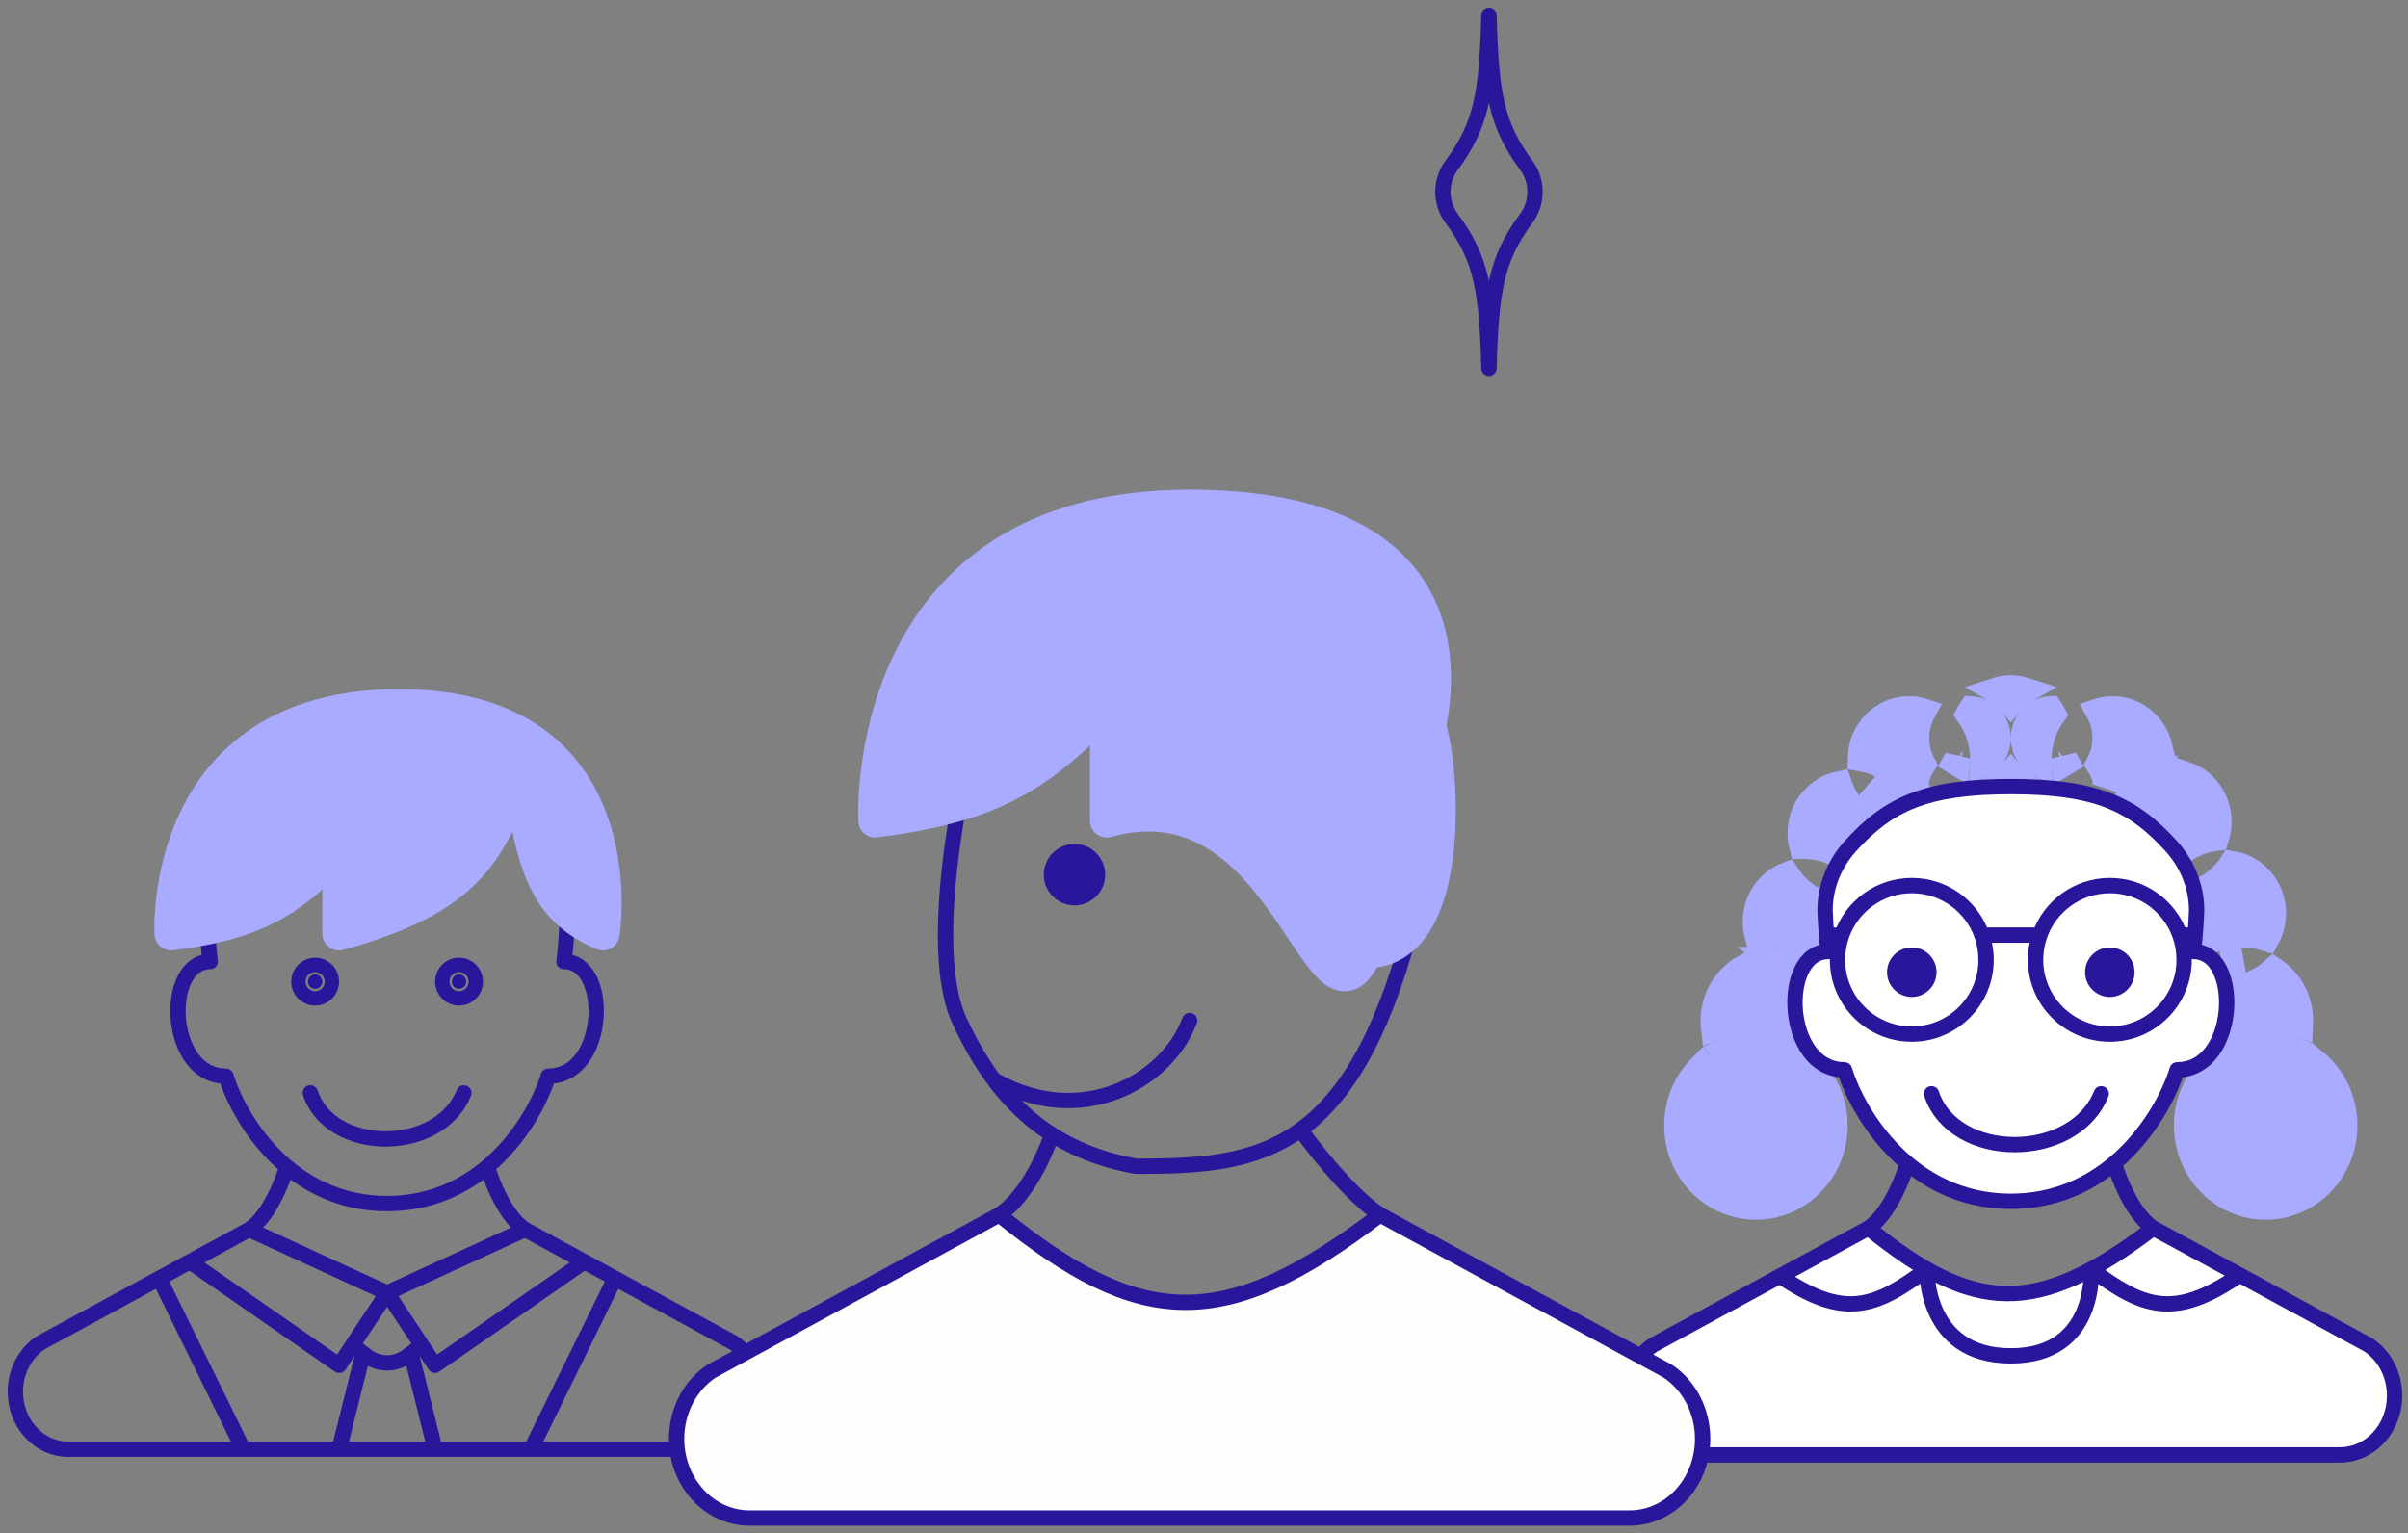 <?xml version="1.0" encoding="UTF-8"?> <svg xmlns="http://www.w3.org/2000/svg" width="157" height="100" viewBox="0 0 157 100" fill="none"><rect x="0" y="0" width="157" height="100" fill="#808080" stroke="none"/><path d="M119.631 73.401C119.631 76.355 117.307 78.711 114.486 78.711C111.665 78.711 109.341 76.355 109.341 73.401C109.341 71.903 109.94 70.555 110.902 69.591C111.873 71.147 113.576 72.189 115.53 72.189C116.862 72.189 118.08 71.703 119.027 70.902C119.412 71.645 119.631 72.496 119.631 73.401ZM115.53 70.515C114.154 70.515 112.936 69.76 112.263 68.611C112.936 68.277 113.69 68.091 114.486 68.091C115.856 68.091 117.104 68.643 118.03 69.552C117.358 70.155 116.483 70.515 115.53 70.515ZM119.016 68.181C117.814 67.087 116.228 66.418 114.486 66.418C113.508 66.418 112.578 66.629 111.737 67.008C111.722 66.865 111.714 66.719 111.714 66.572C111.714 65.047 112.549 63.736 113.756 63.079C114.633 64.27 116.029 65.049 117.613 65.049C118.084 65.049 118.538 64.98 118.967 64.853C119.21 65.371 119.347 65.953 119.347 66.572C119.347 67.146 119.228 67.691 119.016 68.181ZM117.613 63.376C116.854 63.376 116.153 63.097 115.605 62.628C116.406 62.644 117.15 62.917 117.761 63.372C117.712 63.374 117.663 63.376 117.613 63.376ZM119.519 62.712C118.521 61.632 117.108 60.954 115.53 60.954C115.21 60.954 114.896 60.983 114.589 61.037C114.507 60.745 114.462 60.436 114.462 60.115C114.462 58.702 115.322 57.52 116.51 57.06C117.371 58.388 118.844 59.27 120.533 59.27C120.575 59.27 120.617 59.27 120.658 59.269C120.728 59.538 120.765 59.821 120.765 60.115C120.765 61.183 120.272 62.12 119.519 62.712ZM119.118 57.25C119.088 57.234 119.058 57.218 119.028 57.201C119.058 57.217 119.088 57.233 119.118 57.25ZM121.636 57.391C120.776 56.063 119.303 55.181 117.613 55.181C117.571 55.181 117.53 55.181 117.488 55.182C117.419 54.913 117.381 54.629 117.381 54.336C117.381 52.741 118.479 51.44 119.906 51.14C120.483 52.811 121.916 54.08 123.684 54.37C123.671 55.767 122.814 56.934 121.636 57.391ZM125.894 52.4C125.641 52.534 125.369 52.634 125.083 52.694C124.506 51.023 123.073 49.754 121.305 49.464C121.322 47.658 122.748 46.237 124.456 46.237C124.782 46.237 125.098 46.289 125.396 46.385C125.111 46.904 124.949 47.501 124.949 48.132C124.949 48.753 125.105 49.34 125.382 49.853C125.362 49.884 125.343 49.914 125.324 49.944C125.185 50.169 125.009 50.484 124.953 50.837C124.886 51.26 124.998 51.704 125.362 52.051C125.514 52.196 125.696 52.309 125.894 52.4ZM121.89 51.393C122.372 51.632 122.789 51.993 123.099 52.441C122.617 52.203 122.2 51.841 121.89 51.393ZM127.594 49.808C127.549 49.783 127.506 49.757 127.464 49.729C127.513 49.644 127.561 49.555 127.607 49.462C127.607 49.474 127.608 49.486 127.608 49.498C127.608 49.603 127.603 49.706 127.594 49.808ZM131.103 51.269C130.755 51.269 130.43 51.266 130.127 51.261C130.5 51.052 130.83 50.775 131.103 50.449C131.376 50.775 131.706 51.052 132.078 51.261C131.776 51.266 131.451 51.269 131.103 51.269ZM136.784 52.603C136.621 52.548 136.463 52.48 136.312 52.4C136.51 52.309 136.691 52.196 136.843 52.051C136.893 52.004 136.937 51.955 136.977 51.905C136.897 52.131 136.832 52.364 136.784 52.603ZM140.81 48.713C139.261 48.943 137.962 49.922 137.256 51.268C137.277 51.125 137.275 50.98 137.252 50.837C137.196 50.484 137.021 50.169 136.881 49.944C136.863 49.914 136.844 49.884 136.824 49.853C137.1 49.34 137.257 48.753 137.257 48.132C137.257 47.501 137.095 46.904 136.809 46.385C137.107 46.289 137.423 46.237 137.75 46.237C139.213 46.237 140.468 47.279 140.81 48.713ZM134.598 49.462C134.645 49.555 134.693 49.644 134.742 49.729C134.7 49.757 134.656 49.783 134.612 49.808C134.603 49.706 134.598 49.603 134.598 49.498C134.598 49.486 134.598 49.474 134.598 49.462ZM131.103 44.871C131.431 44.871 131.748 44.924 132.047 45.021C131.688 45.228 131.368 45.498 131.103 45.816C130.837 45.498 130.518 45.228 130.158 45.021C130.457 44.924 130.775 44.871 131.103 44.871ZM132.935 49.821C132.35 49.511 131.939 48.881 131.939 48.132C131.939 47.097 132.725 46.289 133.67 46.239C133.742 46.344 133.809 46.453 133.869 46.567C133.275 47.389 132.925 48.405 132.925 49.498C132.925 49.606 132.928 49.714 132.935 49.821ZM128.337 46.567C128.397 46.453 128.463 46.344 128.536 46.239C129.481 46.289 130.266 47.097 130.266 48.132C130.266 48.881 129.855 49.511 129.271 49.821C129.277 49.714 129.281 49.606 129.281 49.498C129.281 48.405 128.931 47.389 128.337 46.567ZM138.488 52.669C138.806 51.552 139.685 50.696 140.772 50.425C140.454 51.542 139.575 52.398 138.488 52.669ZM141.049 56.822C139.789 56.629 138.756 55.661 138.451 54.381C140.475 54.081 142.074 52.5 142.476 50.491C143.734 50.911 144.662 52.129 144.662 53.596C144.662 53.97 144.602 54.328 144.491 54.661C143.049 54.834 141.812 55.654 141.049 56.822ZM141.91 59.562C141.91 59.187 141.97 58.829 142.081 58.496C143.522 58.323 144.76 57.503 145.523 56.336C147.029 56.566 148.212 57.905 148.212 59.562C148.212 60.163 148.056 60.723 147.786 61.203C147.274 61.041 146.729 60.954 146.163 60.954C144.968 60.954 143.867 61.343 142.97 62.001C142.322 61.407 141.91 60.54 141.91 59.562ZM144.98 62.822C145.345 62.699 145.733 62.631 146.135 62.628C145.799 62.754 145.437 62.823 145.061 62.823C145.034 62.823 145.007 62.822 144.98 62.822ZM142.347 66.572C142.347 65.635 142.661 64.781 143.182 64.109C143.758 64.358 144.393 64.496 145.061 64.496C146.288 64.496 147.4 64.031 148.247 63.268C149.286 63.968 149.98 65.178 149.98 66.572C149.98 66.651 149.977 66.729 149.973 66.807C149.269 66.555 148.511 66.418 147.72 66.418C145.802 66.418 144.078 67.225 142.844 68.519C142.528 67.947 142.347 67.283 142.347 66.572ZM147.72 68.091C148.356 68.091 148.966 68.211 149.531 68.43C148.885 69.677 147.61 70.515 146.163 70.515C145.343 70.515 144.578 70.246 143.952 69.785C144.894 68.74 146.239 68.091 147.72 68.091ZM142.574 73.401C142.574 72.61 142.741 71.862 143.039 71.191C143.923 71.819 144.998 72.189 146.163 72.189C148.244 72.189 150.038 71.011 150.97 69.285C152.124 70.255 152.865 71.733 152.865 73.401C152.865 76.355 150.54 78.711 147.72 78.711C144.899 78.711 142.574 76.355 142.574 73.401Z" fill="#A8ABFF" stroke="#A8ABFF" stroke-width="1.673"></path><path d="M131.104 78.346C124.545 78.346 121.142 72.629 120.26 69.771C116.293 69.771 116.028 62.053 119.202 62.053C119.202 62.053 119.049 60.997 118.992 59.37C118.992 57.824 119.604 56.338 120.639 55.189C123.138 52.418 125.599 51.299 131.104 51.299C136.61 51.299 139.071 52.418 141.569 55.189C142.605 56.338 143.217 57.824 143.217 59.37C143.16 60.997 143.006 62.053 143.006 62.053C146.18 62.053 145.915 69.771 141.948 69.771C141.444 71.404 140.117 73.971 137.848 75.871C137.848 75.871 138.768 79.022 140.392 80.092L154.411 87.712C155.475 88.412 156.124 89.666 156.124 91.017C156.124 93.152 154.532 94.883 152.568 94.883H109.641C107.676 94.883 106.084 93.152 106.084 91.017C106.084 89.666 106.734 88.412 107.797 87.712L116.055 83.224L121.817 80.092C128.724 85.689 132.78 85.884 140.392 80.092C138.768 79.022 137.848 75.871 137.848 75.871C136.147 77.296 133.915 78.346 131.104 78.346Z" fill="white"></path><path d="M129.49 62.599C129.49 65.273 127.322 67.441 124.647 67.441C121.973 67.441 119.805 65.273 119.805 62.599C119.805 62.033 119.902 61.489 120.08 60.984C120.745 59.104 122.539 57.756 124.647 57.756C126.756 57.756 128.55 59.104 129.214 60.984C129.393 61.489 129.49 62.033 129.49 62.599Z" fill="white"></path><path d="M142.404 62.599C142.404 65.273 140.236 67.441 137.561 67.441C134.887 67.441 132.718 65.273 132.718 62.599C132.718 62.033 132.816 61.489 132.994 60.984C133.659 59.104 135.453 57.756 137.561 57.756C139.67 57.756 141.463 59.104 142.128 60.984C142.307 61.489 142.404 62.033 142.404 62.599Z" fill="white"></path><path d="M120.26 69.771L120.738 69.624C120.673 69.414 120.48 69.271 120.26 69.271V69.771ZM119.202 62.053V62.553C119.347 62.553 119.485 62.49 119.58 62.38C119.675 62.271 119.718 62.125 119.697 61.981L119.202 62.053ZM141.948 69.771V69.271C141.729 69.271 141.535 69.414 141.47 69.624L141.948 69.771ZM137.848 75.871L137.527 75.488L137.848 75.871ZM143.006 62.053L142.511 61.981C142.49 62.125 142.533 62.271 142.628 62.38C142.723 62.49 142.861 62.553 143.006 62.553V62.053ZM107.797 87.712L107.558 87.272L107.54 87.283L107.522 87.294L107.797 87.712ZM154.411 87.712L154.686 87.294L154.669 87.283L154.65 87.272L154.411 87.712ZM118.992 59.37H118.492C118.492 59.376 118.492 59.382 118.492 59.388L118.992 59.37ZM143.217 59.37L143.716 59.388C143.717 59.382 143.717 59.376 143.717 59.37H143.217ZM125.633 82.776L126.133 82.792C126.139 82.6 126.035 82.422 125.864 82.333C125.694 82.244 125.488 82.261 125.334 82.376L125.633 82.776ZM136.344 82.776L136.643 82.376C136.486 82.258 136.275 82.244 136.104 82.338C135.932 82.432 135.831 82.617 135.845 82.812L136.344 82.776ZM116.055 83.224L115.816 82.784L116.055 83.224ZM146.202 83.638C146.431 83.483 146.491 83.172 146.336 82.943C146.181 82.715 145.87 82.655 145.642 82.81L146.202 83.638ZM141.569 55.189L141.94 54.854L141.569 55.189ZM120.639 55.189L120.268 54.854L120.639 55.189ZM129.214 60.984L128.743 61.151L129.214 60.984ZM132.994 60.984L133.465 61.151L132.994 60.984ZM120.08 60.984L120.552 61.151L120.08 60.984ZM142.128 60.984L141.657 61.151L142.128 60.984ZM119.782 69.918C120.244 71.415 121.354 73.632 123.199 75.483C125.052 77.343 127.664 78.846 131.104 78.846V77.846C127.985 77.846 125.616 76.491 123.907 74.777C122.191 73.055 121.158 70.985 120.738 69.624L119.782 69.918ZM120.26 69.271C119.455 69.271 118.834 68.888 118.377 68.268C117.912 67.636 117.628 66.766 117.551 65.869C117.474 64.971 117.61 64.103 117.918 63.482C118.222 62.871 118.655 62.553 119.202 62.553V61.553C118.163 61.553 117.439 62.2 117.023 63.037C116.613 63.862 116.467 64.924 116.555 65.955C116.644 66.987 116.972 68.046 117.572 68.862C118.182 69.689 119.082 70.271 120.26 70.271V69.271ZM141.47 69.624C140.989 71.183 139.709 73.661 137.527 75.488L138.17 76.254C140.526 74.281 141.9 71.625 142.426 69.918L141.47 69.624ZM137.527 75.488C135.901 76.85 133.78 77.846 131.104 77.846V78.846C134.05 78.846 136.392 77.743 138.17 76.254L137.527 75.488ZM141.948 70.271C143.126 70.271 144.026 69.689 144.636 68.862C145.237 68.046 145.565 66.987 145.653 65.955C145.742 64.924 145.596 63.862 145.185 63.037C144.77 62.2 144.046 61.553 143.006 61.553V62.553C143.554 62.553 143.987 62.871 144.29 63.482C144.599 64.103 144.734 64.971 144.657 65.869C144.58 66.766 144.297 67.636 143.831 68.268C143.375 68.888 142.754 69.271 141.948 69.271V70.271ZM105.584 91.017C105.584 93.388 107.362 95.383 109.641 95.383V94.383C107.991 94.383 106.584 92.916 106.584 91.017H105.584ZM107.522 87.294C106.308 88.094 105.584 89.51 105.584 91.017H106.584C106.584 89.822 107.159 88.731 108.072 88.129L107.522 87.294ZM124.36 75.871C123.88 75.731 123.88 75.731 123.88 75.731C123.88 75.731 123.88 75.731 123.88 75.731C123.88 75.731 123.88 75.731 123.88 75.731C123.88 75.731 123.88 75.731 123.88 75.732C123.879 75.733 123.879 75.735 123.878 75.737C123.877 75.742 123.874 75.75 123.871 75.761C123.865 75.782 123.855 75.814 123.841 75.856C123.814 75.939 123.774 76.061 123.72 76.212C123.612 76.513 123.453 76.925 123.245 77.368C122.817 78.279 122.23 79.222 121.542 79.674L122.092 80.51C123.028 79.893 123.712 78.725 124.15 77.793C124.375 77.314 124.546 76.871 124.662 76.548C124.72 76.387 124.764 76.254 124.793 76.161C124.808 76.115 124.82 76.078 124.827 76.053C124.831 76.04 124.834 76.03 124.836 76.023C124.837 76.02 124.838 76.017 124.839 76.015C124.839 76.014 124.839 76.013 124.84 76.012C124.84 76.012 124.84 76.012 124.84 76.012C124.84 76.011 124.84 76.011 124.84 76.011C124.84 76.011 124.84 76.011 124.36 75.871ZM140.153 80.531L154.172 88.151L154.65 87.272L140.63 79.653L140.153 80.531ZM155.624 91.017C155.624 92.916 154.218 94.383 152.568 94.383V95.383C154.847 95.383 156.624 93.388 156.624 91.017H155.624ZM154.136 88.129C155.049 88.731 155.624 89.822 155.624 91.017H156.624C156.624 89.51 155.9 88.094 154.686 87.294L154.136 88.129ZM137.848 75.871C137.369 76.011 137.369 76.011 137.369 76.011C137.369 76.011 137.369 76.011 137.369 76.012C137.369 76.012 137.369 76.012 137.369 76.012C137.369 76.013 137.369 76.014 137.37 76.015C137.37 76.017 137.371 76.02 137.372 76.023C137.374 76.03 137.377 76.04 137.381 76.053C137.389 76.078 137.4 76.115 137.415 76.161C137.445 76.254 137.489 76.387 137.547 76.548C137.662 76.871 137.834 77.314 138.059 77.793C138.496 78.725 139.181 79.893 140.116 80.51L140.667 79.674C139.979 79.222 139.392 78.279 138.964 77.368C138.756 76.925 138.596 76.513 138.488 76.212C138.435 76.061 138.394 75.939 138.367 75.856C138.354 75.814 138.344 75.782 138.337 75.761C138.334 75.75 138.332 75.742 138.33 75.737C138.33 75.735 138.329 75.733 138.329 75.732C138.329 75.731 138.328 75.731 138.328 75.731C138.328 75.731 138.328 75.731 138.328 75.731C138.328 75.731 138.328 75.731 138.328 75.731C138.328 75.731 138.328 75.731 137.848 75.871ZM109.641 95.383H152.568V94.383H109.641V95.383ZM119.202 62.053C119.697 61.981 119.697 61.981 119.697 61.981C119.697 61.981 119.697 61.981 119.697 61.981C119.697 61.981 119.697 61.981 119.697 61.981C119.697 61.981 119.697 61.981 119.697 61.981C119.697 61.981 119.697 61.98 119.697 61.98C119.697 61.978 119.696 61.975 119.696 61.972C119.695 61.964 119.693 61.953 119.691 61.938C119.687 61.908 119.681 61.862 119.674 61.802C119.659 61.681 119.638 61.503 119.616 61.273C119.571 60.815 119.52 60.154 119.491 59.353L118.492 59.388C118.521 60.213 118.574 60.894 118.621 61.37C118.644 61.608 118.665 61.795 118.681 61.924C118.689 61.988 118.695 62.037 118.7 62.071C118.702 62.088 118.704 62.101 118.705 62.11C118.706 62.115 118.706 62.118 118.707 62.121C118.707 62.122 118.707 62.123 118.707 62.124C118.707 62.124 118.707 62.124 118.707 62.125C118.707 62.125 118.707 62.125 118.707 62.125C118.707 62.125 118.707 62.125 118.707 62.125C118.707 62.125 118.707 62.125 119.202 62.053ZM143.006 62.053C143.501 62.125 143.501 62.125 143.501 62.125C143.501 62.125 143.501 62.125 143.501 62.125C143.501 62.125 143.501 62.125 143.501 62.125C143.501 62.124 143.501 62.124 143.501 62.124C143.501 62.123 143.501 62.122 143.502 62.121C143.502 62.118 143.502 62.115 143.503 62.11C143.504 62.101 143.506 62.088 143.508 62.071C143.513 62.037 143.519 61.988 143.527 61.924C143.543 61.795 143.565 61.608 143.588 61.37C143.634 60.894 143.687 60.213 143.716 59.388L142.717 59.353C142.689 60.154 142.637 60.815 142.592 61.273C142.57 61.503 142.55 61.681 142.535 61.802C142.527 61.862 142.521 61.908 142.517 61.938C142.515 61.953 142.514 61.964 142.513 61.972C142.512 61.975 142.512 61.978 142.512 61.98C142.512 61.98 142.511 61.981 142.511 61.981C142.511 61.981 142.511 61.981 142.511 61.981C142.511 61.981 142.511 61.981 142.511 61.981C142.511 61.981 142.511 61.981 142.511 61.981C142.511 61.981 142.511 61.981 143.006 62.053ZM121.502 80.48C124.975 83.295 127.83 84.837 130.836 84.863C133.838 84.888 136.869 83.401 140.694 80.49L140.089 79.694C136.303 82.575 133.499 83.885 130.844 83.863C128.193 83.84 125.565 82.486 122.132 79.703L121.502 80.48ZM131.104 51.799C133.828 51.799 135.75 52.077 137.284 52.671C138.806 53.261 139.984 54.178 141.198 55.524L141.94 54.854C140.655 53.429 139.354 52.401 137.645 51.739C135.947 51.081 133.886 50.799 131.104 50.799V51.799ZM121.011 55.524C122.224 54.178 123.402 53.261 124.925 52.671C126.458 52.077 128.38 51.799 131.104 51.799V50.799C128.323 50.799 126.261 51.081 124.563 51.739C122.855 52.401 121.553 53.429 120.268 54.854L121.011 55.524ZM125.633 82.776C125.134 82.76 125.134 82.761 125.134 82.761C125.134 82.761 125.134 82.761 125.134 82.762C125.134 82.762 125.134 82.763 125.134 82.763C125.134 82.765 125.134 82.766 125.133 82.769C125.133 82.772 125.133 82.778 125.133 82.785C125.133 82.798 125.133 82.817 125.133 82.841C125.133 82.888 125.134 82.955 125.137 83.039C125.144 83.207 125.16 83.443 125.198 83.726C125.274 84.289 125.439 85.047 125.797 85.813C126.157 86.581 126.717 87.365 127.584 87.957C128.455 88.55 129.604 88.926 131.104 88.926V87.926C129.779 87.926 128.832 87.596 128.147 87.13C127.46 86.662 127.005 86.034 126.703 85.389C126.4 84.742 126.256 84.089 126.189 83.592C126.156 83.345 126.142 83.14 126.136 82.999C126.134 82.929 126.133 82.874 126.133 82.839C126.133 82.821 126.133 82.808 126.133 82.8C126.133 82.796 126.133 82.794 126.133 82.792C126.133 82.791 126.133 82.791 126.133 82.791C126.133 82.791 126.133 82.791 126.133 82.791C126.133 82.791 126.133 82.792 126.133 82.792C126.133 82.792 126.133 82.792 125.633 82.776ZM131.104 88.926C132.604 88.926 133.741 88.55 134.593 87.953C135.443 87.358 135.973 86.568 136.302 85.798C136.631 85.029 136.764 84.269 136.817 83.706C136.844 83.423 136.85 83.186 136.85 83.018C136.85 82.934 136.848 82.867 136.846 82.82C136.846 82.796 136.845 82.778 136.844 82.764C136.843 82.757 136.843 82.752 136.843 82.748C136.843 82.746 136.843 82.744 136.842 82.743C136.842 82.742 136.842 82.742 136.842 82.741C136.842 82.741 136.842 82.741 136.842 82.741C136.842 82.74 136.842 82.74 136.344 82.776C135.845 82.812 135.845 82.812 135.845 82.812C135.845 82.812 135.845 82.812 135.845 82.812C135.845 82.812 135.845 82.811 135.845 82.811C135.845 82.812 135.845 82.812 135.845 82.813C135.845 82.814 135.845 82.817 135.845 82.821C135.846 82.829 135.847 82.842 135.847 82.859C135.849 82.895 135.85 82.949 135.85 83.02C135.85 83.161 135.845 83.365 135.822 83.612C135.775 84.109 135.658 84.76 135.383 85.405C135.109 86.046 134.682 86.669 134.019 87.134C133.359 87.596 132.43 87.926 131.104 87.926V88.926ZM121.578 79.653L115.816 82.784L116.294 83.663L122.056 80.531L121.578 79.653ZM115.816 82.784L107.558 87.272L108.036 88.151L116.294 83.663L115.816 82.784ZM125.334 82.376C123.63 83.65 122.373 84.384 121.075 84.514C119.797 84.642 118.376 84.191 116.335 82.81L115.775 83.638C117.892 85.071 119.554 85.671 121.175 85.509C122.774 85.349 124.227 84.452 125.933 83.177L125.334 82.376ZM136.044 83.177C137.75 84.452 139.203 85.349 140.803 85.509C142.423 85.671 144.085 85.071 146.202 83.638L145.642 82.81C143.601 84.191 142.18 84.642 140.902 84.514C139.604 84.384 138.347 83.65 136.643 82.376L136.044 83.177ZM143.717 59.37C143.717 57.691 143.053 56.088 141.94 54.854L141.198 55.524C142.157 56.587 142.717 57.956 142.717 59.37H143.717ZM119.492 59.37C119.492 57.956 120.052 56.587 121.011 55.524L120.268 54.854C119.156 56.088 118.492 57.691 118.492 59.37H119.492ZM128.99 62.599C128.99 64.997 127.046 66.941 124.647 66.941V67.941C127.598 67.941 129.99 65.549 129.99 62.599H128.99ZM124.647 66.941C122.249 66.941 120.305 64.997 120.305 62.599H119.305C119.305 65.549 121.697 67.941 124.647 67.941V66.941ZM141.904 62.599C141.904 64.997 139.959 66.941 137.561 66.941V67.941C140.512 67.941 142.904 65.549 142.904 62.599H141.904ZM137.561 66.941C135.163 66.941 133.218 64.997 133.218 62.599H132.218C132.218 65.549 134.61 67.941 137.561 67.941V66.941ZM124.647 58.256C126.537 58.256 128.147 59.464 128.743 61.151L129.686 60.818C128.953 58.743 126.974 57.256 124.647 57.256V58.256ZM128.743 61.151C128.903 61.603 128.99 62.09 128.99 62.599H129.99C129.99 61.975 129.883 61.376 129.686 60.818L128.743 61.151ZM133.218 62.599C133.218 62.09 133.306 61.603 133.465 61.151L132.523 60.818C132.325 61.376 132.218 61.975 132.218 62.599H133.218ZM133.465 61.151C134.062 59.464 135.671 58.256 137.561 58.256V57.256C135.234 57.256 133.256 58.743 132.523 60.818L133.465 61.151ZM129.214 61.484H132.994V60.484H129.214V61.484ZM120.305 62.599C120.305 62.09 120.392 61.603 120.552 61.151L119.609 60.818C119.412 61.376 119.305 61.975 119.305 62.599H120.305ZM120.552 61.151C121.148 59.464 122.757 58.256 124.647 58.256V57.256C122.32 57.256 120.342 58.743 119.609 60.818L120.552 61.151ZM120.08 60.484H118.998V61.484H120.08V60.484ZM137.561 58.256C139.451 58.256 141.06 59.464 141.657 61.151L142.6 60.818C141.866 58.743 139.888 57.256 137.561 57.256V58.256ZM141.657 61.151C141.817 61.603 141.904 62.09 141.904 62.599H142.904C142.904 61.975 142.797 61.376 142.6 60.818L141.657 61.151ZM142.128 61.484H143.211V60.484H142.128V61.484Z" fill="#29179B"></path><ellipse cx="124.647" cy="63.405" rx="1.614" ry="1.614" fill="#29179B"></ellipse><ellipse cx="137.56" cy="63.405" rx="1.614" ry="1.614" fill="#29179B"></ellipse><path d="M125.934 71.331C127.409 75.757 135.229 75.757 137 71.331" stroke="#29179B" stroke-linecap="round"></path><path d="M99.508 10.771C97.555 8.13 97.219 6.087 97.079 1C96.939 6.087 96.602 8.13 94.649 10.771C93.885 11.804 93.885 13.215 94.649 14.248C96.602 16.889 96.939 18.932 97.079 24.019C97.219 18.932 97.555 16.889 99.508 14.248C100.272 13.215 100.272 11.804 99.508 10.771Z" stroke="#29179B" stroke-miterlimit="10" stroke-linecap="round" stroke-linejoin="round"></path><path d="M31.772 76.096C33.97 74.255 35.255 71.769 35.743 70.187C39.587 70.187 39.843 62.71 36.768 62.71C36.768 62.71 36.917 61.687 36.972 60.111V57.771M31.772 76.096C30.123 77.477 27.962 78.494 25.238 78.494C18.884 78.494 15.587 72.956 14.733 70.187C10.89 70.187 10.634 62.71 13.708 62.71C13.708 62.71 13.56 61.687 13.504 60.111V57.771M31.772 76.096C31.772 76.096 32.663 79.149 34.235 80.185M16.241 80.185C17.814 79.149 18.705 76.096 18.705 76.096M16.241 80.185L12.379 82.285M16.241 80.185L25.238 84.321M34.235 80.185L47.817 87.567C48.847 88.246 49.477 89.46 49.477 90.769C49.477 92.837 47.934 94.514 46.031 94.514H28.366M34.235 80.185L38.098 82.285L28.366 89.041L27.489 87.717M34.235 80.185L25.238 84.321M12.379 82.285L22.111 89.041L22.988 87.717M12.379 82.285L10.383 83.369M25.238 84.321L22.988 87.717M25.238 84.321L27.489 87.717M22.111 94.514H28.366M22.111 94.514L23.675 88.259M22.111 94.514H15.856M28.366 94.514L26.802 88.259M23.675 88.259L23.925 88.447C24.703 89.03 25.773 89.03 26.551 88.447L26.802 88.259M23.675 88.259L22.988 87.717M26.802 88.259L27.489 87.717M10.383 83.369L2.66 87.567C1.629 88.246 1 89.46 1 90.769C1 92.837 2.543 94.514 4.446 94.514H15.856M10.383 83.369L15.856 94.514M40.094 83.369L34.621 94.514" stroke="#29179B" stroke-linecap="round" stroke-linejoin="round"></path><path d="M22.109 60.892C30.615 58.508 31.64 55.659 33.837 50.728L33.857 50.835C34.822 56.187 35.369 59.222 39.31 60.892C39.31 60.892 41.656 46.036 26.018 46.036C10.381 46.036 11.163 60.892 11.163 60.892C16.454 60.212 18.792 58.936 22.109 55.419V60.892Z" fill="#A8ABFF" stroke="#A8ABFF" stroke-width="2.188" stroke-linecap="round" stroke-linejoin="round"></path><path d="M21.016 64.02C21.016 64.28 20.806 64.49 20.546 64.49C20.287 64.49 20.076 64.28 20.076 64.02C20.076 63.761 20.287 63.55 20.546 63.55C20.806 63.55 21.016 63.761 21.016 64.02ZM30.398 64.02C30.398 64.28 30.188 64.49 29.929 64.49C29.669 64.49 29.459 64.28 29.459 64.02C29.459 63.761 29.669 63.55 29.929 63.55C30.188 63.55 30.398 63.761 30.398 64.02Z" fill="#29179B" stroke="#29179B" stroke-width="2.188"></path><path d="M20.234 71.276C21.569 75.279 28.641 75.279 30.242 71.276" stroke="#29179B" stroke-linecap="round"></path><path d="M46.404 89.413L65.146 79.226C74.38 86.709 79.802 86.969 89.978 79.226L108.721 89.413C110.143 90.35 111.011 92.025 111.011 93.832C111.011 96.686 108.882 99 106.256 99H48.868C46.242 99 44.113 96.686 44.113 93.832C44.113 92.025 44.982 90.35 46.404 89.413Z" fill="#FFFEFD"></path><path d="M85.068 74.059C85.068 74.059 87.808 77.797 89.978 79.226M65.146 79.226L46.404 89.413C44.982 90.35 44.113 92.025 44.113 93.832C44.113 96.686 46.242 99 48.868 99H106.256C108.882 99 111.011 96.686 111.011 93.832C111.011 92.025 110.143 90.35 108.721 89.413L89.978 79.226M65.146 79.226C67.317 77.797 68.555 74.059 68.555 74.059M65.146 79.226C74.38 86.709 79.802 86.969 89.978 79.226" stroke="#29179B" stroke-linecap="round" stroke-linejoin="round"></path><path d="M62.55 66.553C60.047 61.134 63.55 47.538 63.55 47.538C63.55 47.538 78.896 42.701 82.566 45.036C83.901 44.535 87.57 47.238 91.574 62.05C87.57 75.561 81.566 76.061 74.059 76.061C68.555 75.06 65.052 71.972 62.55 66.553Z" stroke="#29179B"></path><path d="M89.071 62.049C86.038 68.855 83.898 50.236 72.16 53.527V45.974C67.583 50.828 64.356 52.588 57.054 53.527C57.054 53.527 55.975 33.026 77.555 33.026C94.256 33.026 94.102 42.917 93.179 47.389C94.052 49.812 94.973 62.049 89.071 62.049Z" fill="#A8ABFF" stroke="#A8ABFF" stroke-width="2.188" stroke-linecap="round" stroke-linejoin="round"></path><path d="M65.053 70.556C70.557 73.559 76.062 70.556 77.563 66.553" stroke="#29179B" stroke-linecap="round"></path><circle cx="70.056" cy="57.045" r="2.002" fill="#29179B"></circle></svg> 